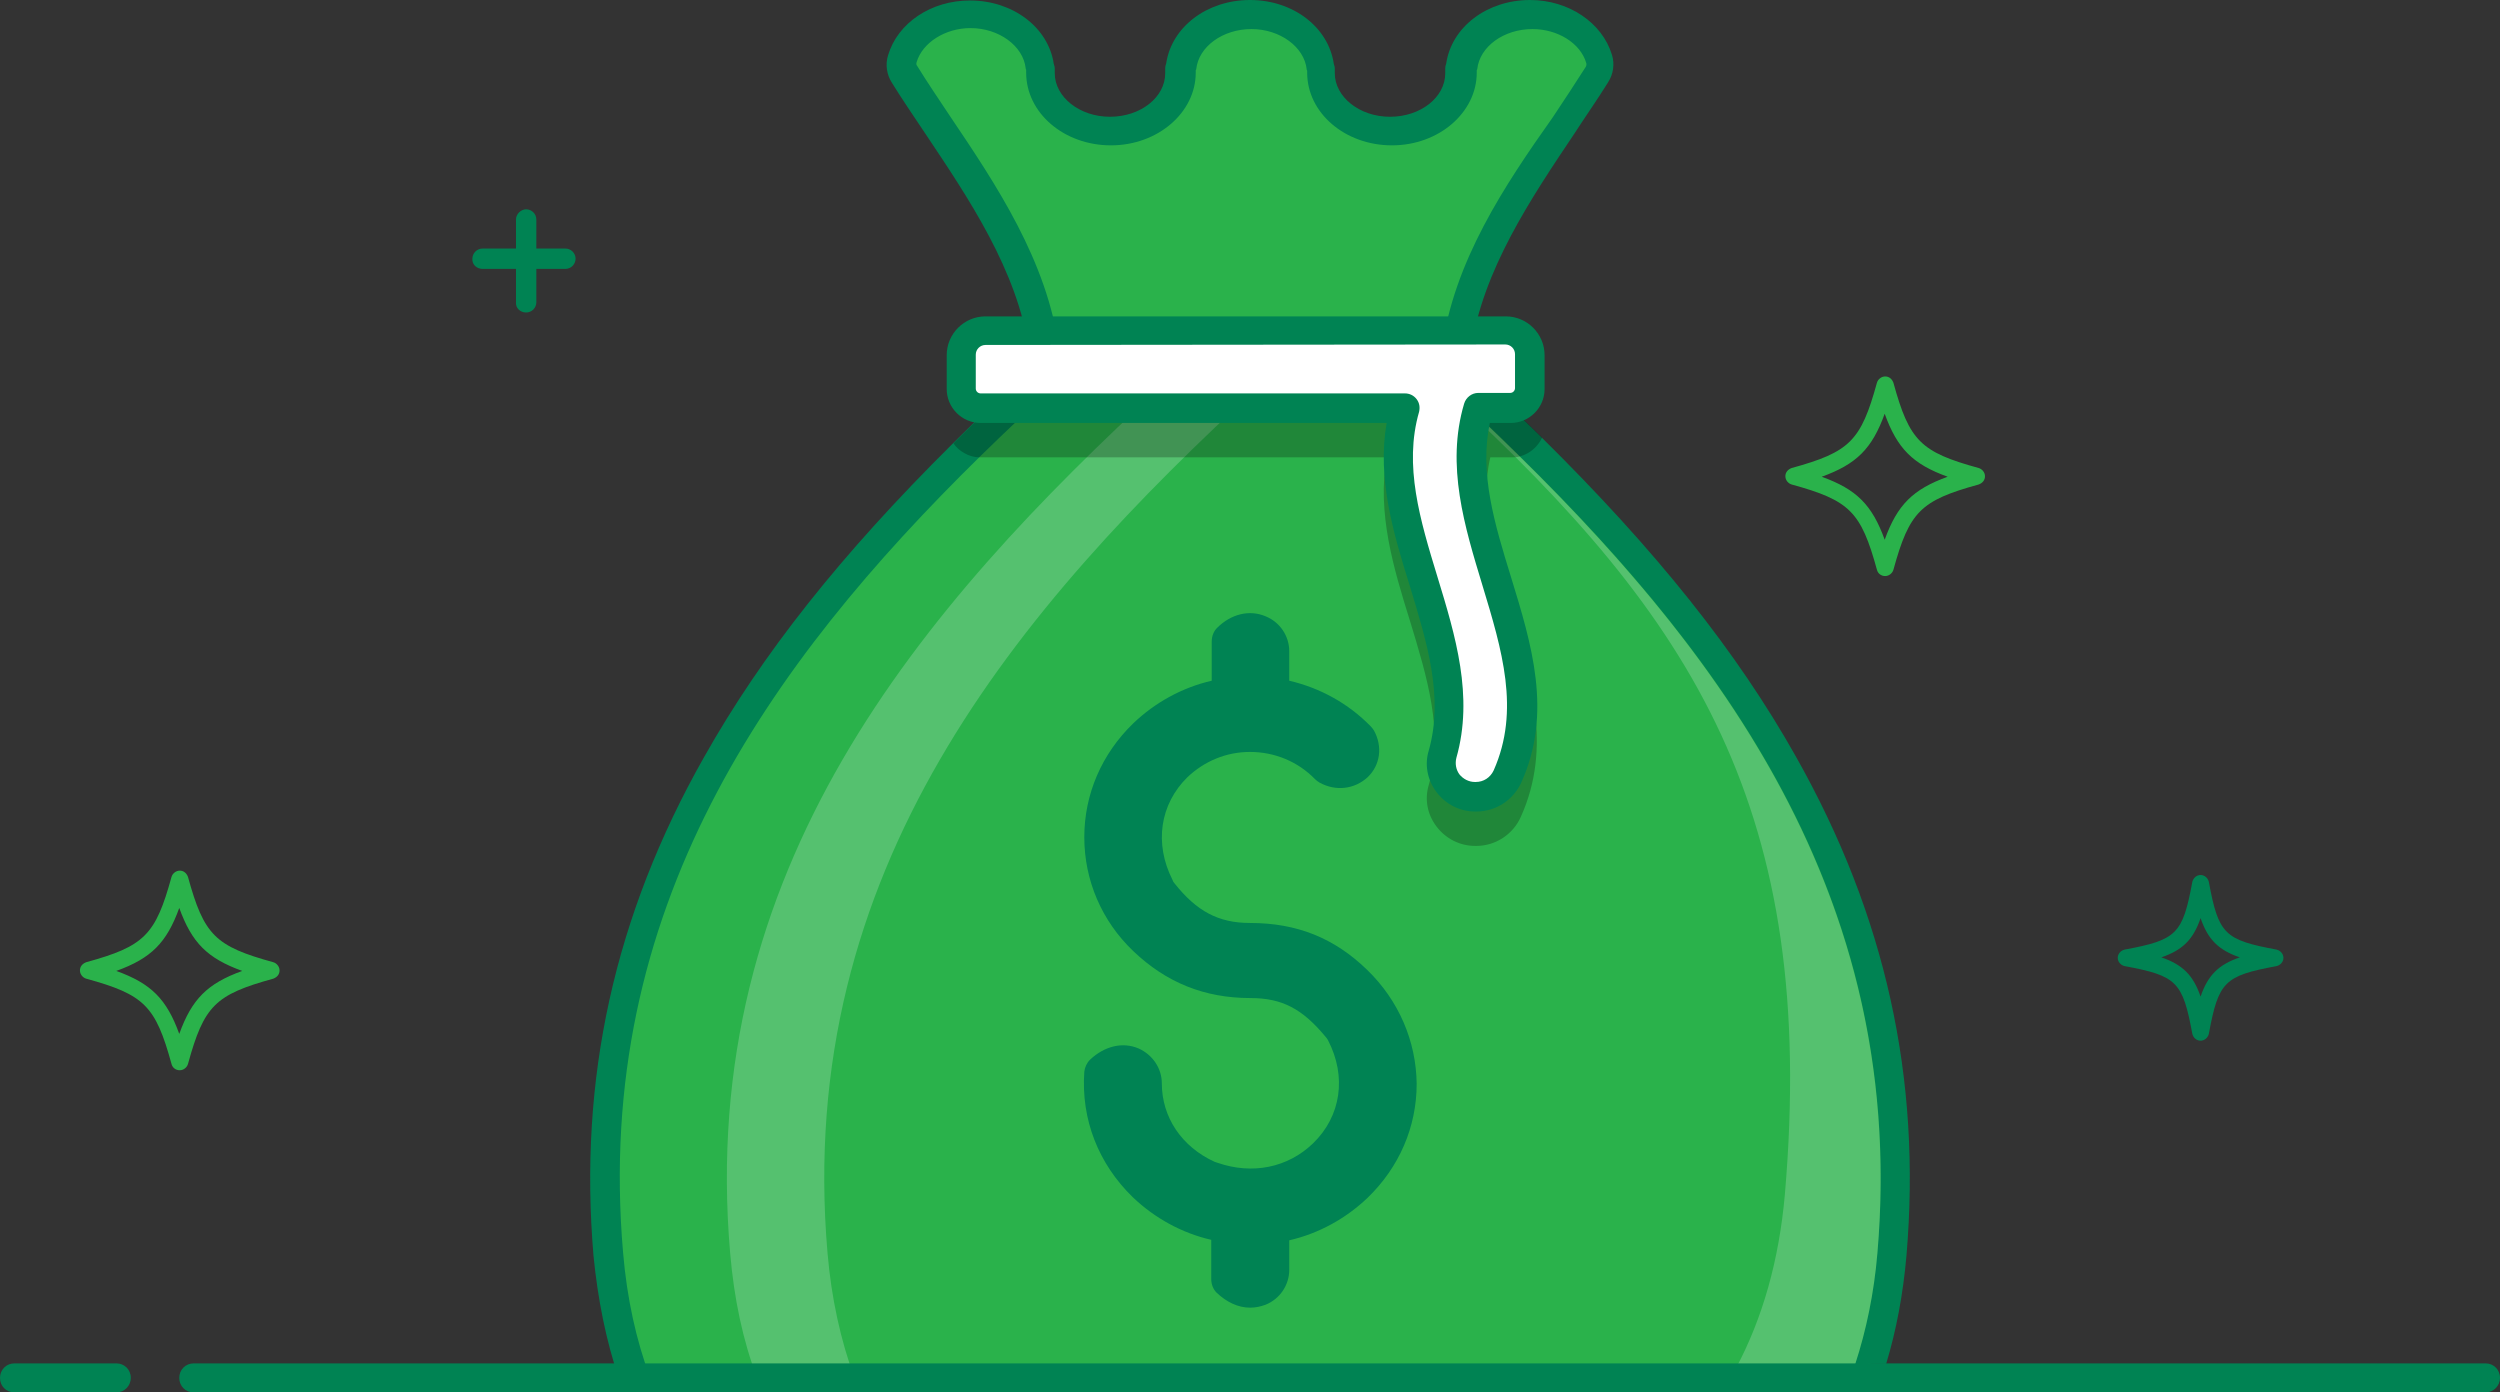 <?xml version="1.0" encoding="utf-8"?>
<!-- Generator: Adobe Illustrator 27.7.0, SVG Export Plug-In . SVG Version: 6.00 Build 0)  -->
<svg version="1.1" id="Layer_1" xmlns="http://www.w3.org/2000/svg" xmlns:xlink="http://www.w3.org/1999/xlink" x="0px" y="0px" viewBox="0 0 516 287.4" style="enable-background:new 0 0 516 287.4;" xml:space="preserve">
  <rect x="0" y="0" width="516" height="287.4" fill="#333333" stroke="none"/>
  <style type="text/css">
	.st0{fill:#2AB24B;}
	.st1{fill:#008353;}
	.st2{opacity:0.2;fill:#FFFFFF;enable-background:new    ;}
	.st3{opacity:0.24;enable-background:new    ;}
	.st4{fill:#FFFFFF;}
</style>
  <g>
    <g>
      <path class="st0" d="M125.6,258.8c0.8,9.5,2.7,17.9,5.4,25.6c19.9,0,39.8,0.1,59.6,0.1c54.9,0,109.8-0.2,164.6-2
			c10.3-0.3,20.6-0.8,30.9-1c2.2-6.9,3.7-14.4,4.4-22.7c6.7-77.3-36.3-132-90.3-181.6c1.1-24.1,18.2-44.1,29.3-61.9
			c0.6-1,0.8-2.2,0.4-3.3c-1.6-5.2-7.2-9.1-14-9.1c-7.6,0-13.8,4.9-14.4,11h-0.1v1c0,6.6-6.5,12-14.5,12s-14.5-5.4-14.5-12v-1h-0.1
			c-0.6-6.2-6.8-11-14.4-11s-13.8,4.9-14.4,11h-0.1v1c0,6.6-6.5,12-14.5,12s-14.5-5.4-14.5-12v-1h-0.1c-0.6-6.2-6.8-11-14.4-11
			c-6.8,0-12.4,3.9-14,9.1c-0.3,1.1-0.2,2.3,0.4,3.3c11.1,17.7,28.1,37.8,29.3,61.9C161.8,126.9,118.9,181.6,125.6,258.8z" />
      <path class="st1" d="M127.7,284.4c2.2,0,4.3,0,6.5,0c-2.9-7.8-4.8-16.4-5.6-25.9c-6.1-70.8,29.9-121.3,73.7-164.3
			c5.1-5,10.4-10,15.7-14.8c0.7-0.6,1-1.5,1-2.4c-0.1-1.6-0.2-3.3-0.4-4.9c-2.4-18.2-13-34-22.5-48.1c-2.4-3.6-4.7-7-6.8-10.4
			c-0.2-0.2-0.2-0.5-0.1-0.8c1.2-4,5.9-7,11.1-7c5.9,0,10.9,3.7,11.4,8.3c0,0.1,0,0.2,0.1,0.3V15c0,8.3,7.8,15,17.5,15
			s17.5-6.8,17.5-15v-0.4c0-0.1,0-0.2,0.1-0.3c0.5-4.7,5.5-8.3,11.4-8.3s10.9,3.7,11.4,8.3c0,0.1,0,0.2,0.1,0.3V15
			c0,8.3,7.8,15,17.5,15s17.5-6.8,17.5-15v-0.4c0-0.1,0-0.2,0.1-0.3c0.5-4.7,5.5-8.3,11.4-8.3c5.2,0,9.9,2.9,11.1,7
			c0.1,0.3,0,0.6-0.1,0.8c-2.1,3.3-4.4,6.8-6.8,10.4c-9.9,14-20.5,29.8-22.9,48c-0.2,1.6-0.4,3.2-0.4,4.9c0,0.9,0.3,1.8,1,2.4
			c5.2,4.8,10.4,9.6,15.4,14.6c43.9,43.1,80,93.6,73.9,164.5c-0.7,8.3-2.3,16-4.6,23c2.1-0.1,4.3-0.1,6.4-0.1
			c2.1-6.9,3.5-14.4,4.2-22.4c3.1-36.5-4.3-70.1-22.8-102.9c-12.2-21.7-28.8-42.5-52.6-66c-4.7-4.6-9.6-9.4-14.9-14.2
			c0.1-1.3,0.2-2.5,0.4-3.8c2.4-16.5,12.5-31.4,21.4-44.7c2.4-3.7,4.8-7.1,6.9-10.5c1.1-1.7,1.4-3.8,0.8-5.7
			c-2-6.6-8.9-11.3-16.9-11.3c-8.9,0-16.2,5.6-17.3,13.1c-0.1,0.3-0.2,0.6-0.2,1v1c0,5-5.1,9-11.4,9s-11.4-4.1-11.4-9v-1
			c0-0.3-0.1-0.6-0.2-0.9C274.2,5.6,266.9,0,258,0s-16.2,5.6-17.3,13.1c-0.1,0.3-0.2,0.6-0.2,1v1c0,5-5.1,9-11.4,9
			c-6.3,0-11.4-4.1-11.4-9v-1c0-0.3-0.1-0.6-0.2-0.9c-1.1-7.5-8.4-13.1-17.3-13.1c-8,0-14.9,4.6-16.9,11.3c-0.6,1.9-0.3,4,0.8,5.7
			c2.1,3.4,4.5,6.9,6.9,10.5c8.9,13.3,19,28.2,21.4,44.7c0.2,1.2,0.3,2.5,0.4,3.8c-5.7,5.3-11.1,10.4-16.1,15.4
			c-23.2,23-39.4,43.5-51.4,64.8c-18.5,32.7-25.9,66.4-22.8,102.9C123.4,268.3,125.1,276.7,127.7,284.4z" />
      <path class="st2" d="M156.3,284.5c6.7,0,13.4,0,20.1,0c-2.9-7.9-4.8-16.5-5.6-25.9c-6.8-79,38.9-132.8,89.3-179.1
			c0.7-0.6,1-1.5,1-2.4c0-0.1,0-0.1,0-0.2H241c0,0.1,0,0.1,0,0.2c0,0.9-0.3,1.8-1,2.4c-50.4,46.3-96.1,100.1-89.3,179.1
			C151.5,268,153.3,276.6,156.3,284.5z" />
      <path class="st2" d="M368.4,246.5c-1.2,13.6-4.6,25.6-10.1,35.9c8.2-0.3,16.4-0.6,24.6-0.8c2.3-7.1,3.9-14.7,4.6-23
			C394.2,180,349,126.4,299,80.3h-1.2c0.7,0.6,1.2,0.9,1.3,1C349.6,127.6,375.2,167.5,368.4,246.5z" />
      <path class="st3" d="M311.8,126.3c4.2,13.7,8.6,27.9,2.1,42.3c-1.6,3.6-5.2,6-9.2,6h-0.2c-3.2,0-6.1-1.5-8-4s-2.5-5.6-1.6-8.6
			c3.1-11-0.3-22.1-3.9-33.9c-3.4-10.9-6.8-22.2-4.8-33.7h-83.8h-0.1c-1.2,0-2.3-0.3-3.3-0.9c-0.9-0.5-1.7-1.2-2.2-2
			c5-5,10.4-10.1,16.1-15.4c-0.1-1.3-0.2-2.5-0.4-3.8h91.3c-0.2,1.2-0.3,2.5-0.4,3.8c5.3,4.8,10.2,9.6,14.9,14.2
			c-0.4,0.9-1.1,1.8-1.8,2.4c-0.8,0.7-1.7,1.2-2.8,1.5c-0.6,0.2-1.2,0.2-1.8,0.2h-4.3C305.2,104.7,308.4,115.2,311.8,126.3z" />
      <path class="st4" d="M305.1,84.3h6.6c2.2,0,4-1.8,4-4v-7c0-2.8-2.2-5-5-5H203.4c-2.8,0-5,2.2-5,5v7c0,2.2,1.8,4,4,4H290
			c-7,23.8,14.5,47.6,7.7,71.4c-1.3,4.4,2.2,8.8,6.8,8.8h0.2c2.8,0,5.3-1.7,6.4-4.2C322.5,135,297.7,109.6,305.1,84.3z" />
      <path class="st1" d="M304.7,167.5h-0.2c-3.2,0-6.1-1.5-8-4s-2.5-5.7-1.6-8.6c3.1-11-0.3-22.1-3.9-33.9
			c-3.4-10.9-6.8-22.2-4.8-33.7h-83.8c-3.9,0-7-3.2-7-7v-7c0-4.4,3.6-8,8-8h107.4c4.4,0,8,3.6,8,8v7c0,3.9-3.2,7-7,7h-4.3
			c-2.2,10.4,1,20.9,4.4,31.9c4.2,13.7,8.6,27.9,2.1,42.3C312.3,165.2,308.7,167.5,304.7,167.5z M203.4,71.2c-1.1,0-2,0.9-2,2v7
			c0,0.6,0.5,1,1,1H290c0.9,0,1.8,0.4,2.4,1.2c0.6,0.8,0.7,1.7,0.5,2.6c-3.2,11.1,0.2,22.3,3.8,34.1c3.7,12.1,7.5,24.6,3.9,37.3
			c-0.3,1.2-0.1,2.4,0.6,3.4c0.8,1,2,1.6,3.2,1.6h0.2c1.6,0,3-0.9,3.7-2.4c5.5-12.4,1.7-24.9-2.3-38.1c-3.7-12.2-7.6-24.8-3.8-37.6
			c0.4-1.3,1.6-2.2,2.9-2.2h6.6c0.6,0,1-0.5,1-1v-7c0-1.1-0.9-2-2-2L203.4,71.2L203.4,71.2z" />
    </g>
    <path class="st1" d="M282.2,200.2c-6.8-6.6-14.5-9.7-24.2-9.7c-6.5,0-11-2.4-15.6-8.2c-0.2-0.2-0.3-0.4-0.4-0.7
		c-3.8-7.5-2.6-15.6,3.1-21.2c3.5-3.3,8-5.2,12.9-5.2c5.1,0,9.9,2,13.4,5.6c0.3,0.3,0.6,0.5,0.9,0.7c3.4,1.9,7.3,1.4,10-1.1
		c2.6-2.5,3.1-6.3,1.3-9.6c-0.2-0.3-0.4-0.6-0.7-0.9c-4.6-4.7-10.4-7.9-16.8-9.4v-6.1c0-3.1-1.9-6-4.9-7.2c-3.3-1.4-7.1-0.5-10,2.4
		c-0.7,0.7-1.1,1.7-1.1,2.8v8.1l0,0c-6.1,1.4-11.7,4.5-16.2,8.8c-6.5,6.3-10.1,14.6-10.1,23.5s3.6,17.3,10.1,23.5
		c6.8,6.5,14.7,9.7,24.2,9.7c6.5,0,10.7,2.2,15.5,8c0.2,0.2,0.4,0.5,0.5,0.7c3.9,7.5,2.7,15.7-3.1,21.3c-5.2,5-12.5,6.5-19.7,4
		c-0.2-0.1-0.4-0.1-0.6-0.2c-6.8-3.1-10.9-9.2-10.9-16.2c0-3.1-1.9-5.9-4.8-7.2c-3.3-1.4-7-0.5-10,2.3c-0.7,0.7-1.1,1.6-1.2,2.5
		c-0.7,9.8,2.9,19,10,25.9c4.5,4.3,10.1,7.4,16.2,8.8v8.1c0,1.1,0.4,2.1,1.1,2.8c2.1,2,4.5,3.1,6.9,3.1c1.1,0,2.1-0.2,3.2-0.6
		c3-1.2,4.9-4.1,4.9-7.2V256l0,0c6.1-1.4,11.7-4.5,16.2-8.8c6.5-6.3,10.1-14.6,10.1-23.5C292.3,214.9,288.7,206.5,282.2,200.2z" />
    <path class="st1" d="M108.6,64.5c1.2,0,2.1-1,2.1-2.1V45.3c0-1.2-1-2.1-2.1-2.1s-2.1,1-2.1,2.1v17.1
		C106.4,63.6,107.4,64.5,108.6,64.5z" />
    <path class="st1" d="M99.6,55.5h17.1c1.2,0,2.1-1,2.1-2.1c0-1.2-1-2.1-2.1-2.1H99.6c-1.2,0-2.1,1-2.1,2.1
		C97.4,54.6,98.4,55.5,99.6,55.5z" />
    <path class="st1" d="M454.2,214.8c-0.8,0-1.5-0.6-1.7-1.4c-2-10.8-3.2-12-14-14c-0.8-0.2-1.4-0.9-1.4-1.7s0.6-1.5,1.4-1.7
		c10.8-2,12-3.2,14-14c0.2-0.8,0.9-1.4,1.7-1.4c0.8,0,1.5,0.6,1.7,1.4c2,10.8,3.2,12,14,14c0.8,0.2,1.4,0.9,1.4,1.7
		s-0.6,1.5-1.4,1.7c-10.8,2-12,3.2-14,14C455.7,214.2,455,214.8,454.2,214.8z M446.1,197.6c4.4,1.5,6.6,3.7,8.1,8.1
		c1.5-4.4,3.7-6.6,8.1-8.1c-4.4-1.5-6.6-3.7-8.1-8.1C452.7,193.9,450.5,196.1,446.1,197.6z" />
    <path class="st0" d="M387.4,117.6c-3.3-12-5.6-14.3-17.6-17.6c-0.7-0.2-1.3-0.9-1.3-1.7c0-0.8,0.5-1.4,1.3-1.7
		c12-3.3,14.3-5.6,17.6-17.6c0.2-0.7,0.9-1.3,1.7-1.3c0.8,0,1.4,0.5,1.7,1.3c3.3,12,5.6,14.3,17.6,17.6c0.7,0.2,1.3,0.9,1.3,1.7
		c0,0.8-0.5,1.4-1.3,1.7c-12,3.3-14.3,5.6-17.6,17.6c-0.2,0.7-0.9,1.3-1.7,1.3C388.3,118.9,387.6,118.4,387.4,117.6z M389,85.4
		c-2.6,7.2-5.8,10.4-13,13c7.2,2.6,10.4,5.8,13,13c2.6-7.2,5.8-10.4,13-13C394.8,95.8,391.6,92.6,389,85.4z" />
    <path class="st0" d="M35.4,219.6c-3.3-12-5.6-14.3-17.6-17.6c-0.7-0.2-1.3-0.9-1.3-1.7s0.5-1.4,1.3-1.7c12-3.3,14.3-5.6,17.6-17.6
		c0.2-0.7,0.9-1.3,1.7-1.3s1.4,0.5,1.7,1.3c3.3,12,5.6,14.3,17.6,17.6c0.7,0.2,1.3,0.9,1.3,1.7s-0.5,1.4-1.3,1.7
		c-12,3.3-14.3,5.6-17.6,17.6c-0.2,0.7-0.9,1.3-1.7,1.3C36.3,220.9,35.6,220.4,35.4,219.6z M37,187.4c-2.6,7.2-5.8,10.4-13,13
		c7.2,2.6,10.4,5.8,13,13c2.6-7.2,5.8-10.4,13-13C42.8,197.8,39.6,194.6,37,187.4z" />
    <g>
      <path class="st1" d="M513,287.4H40c-1.7,0-3-1.3-3-3s1.3-3,3-3h473c1.7,0,3,1.3,3,3C516,286,514.7,287.4,513,287.4z" />
      <path class="st1" d="M24,287.4H3c-1.7,0-3-1.3-3-3s1.3-3,3-3h21c1.7,0,3,1.3,3,3C27,286,25.7,287.4,24,287.4z" />
    </g>
  </g>
</svg>